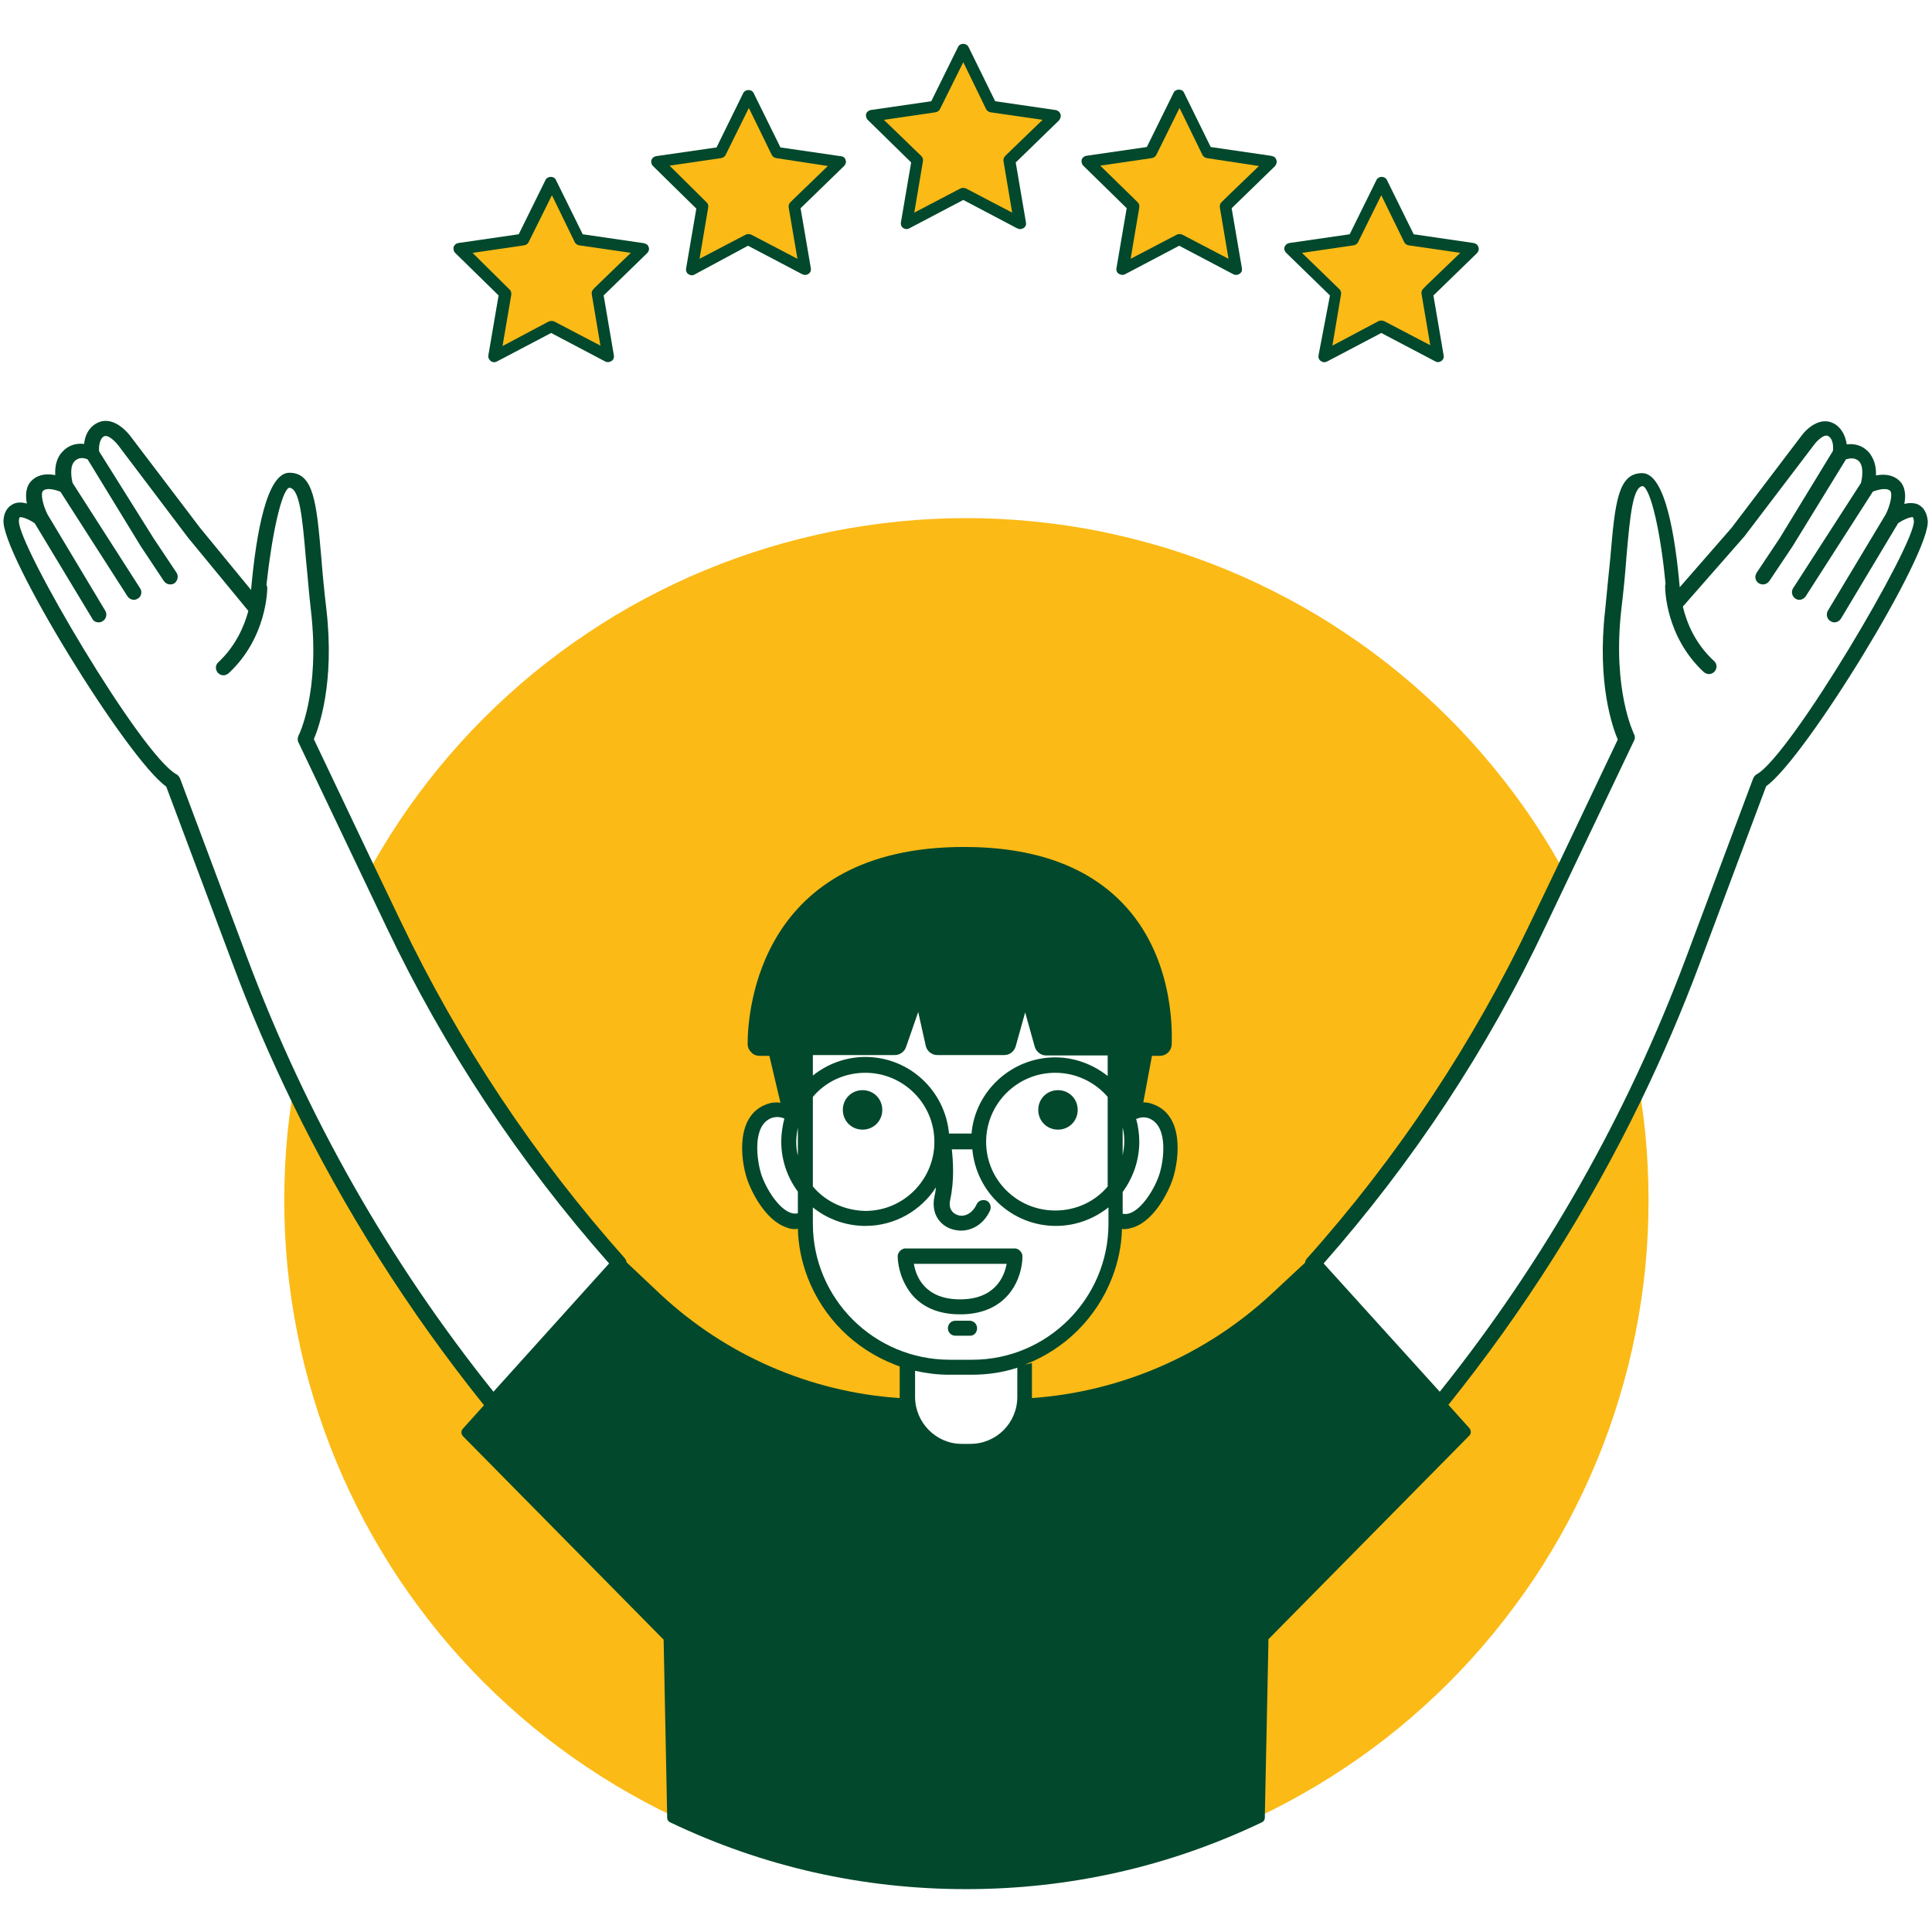 <svg version="1.0" preserveAspectRatio="xMidYMid meet" height="100" viewBox="0 0 75 75" zoomAndPan="magnify" width="100" xmlns:xlink="http://www.w3.org/1999/xlink" xmlns="http://www.w3.org/2000/svg"><defs><clipPath id="b28690093a"><path clip-rule="nonzero" d="M 11 20 L 64 20 L 64 73.594 L 11 73.594 Z M 11 20"></path></clipPath><clipPath id="1a82bd7e60"><path clip-rule="nonzero" d="M 0 1.594 L 75 1.594 L 75 73.594 L 0 73.594 Z M 0 1.594"></path></clipPath></defs><rect fill-opacity="1" height="90" y="-7.5" fill="#ffffff" width="90" x="-7.5"></rect><rect fill-opacity="1" height="90" y="-7.5" fill="#ffffff" width="90" x="-7.5"></rect><g clip-path="url(#b28690093a)"><path fill-rule="nonzero" fill-opacity="1" d="M 63.996 46.594 C 63.996 47.461 63.953 48.328 63.871 49.191 C 63.785 50.055 63.656 50.91 63.488 51.762 C 63.32 52.613 63.109 53.453 62.855 54.281 C 62.605 55.113 62.312 55.93 61.98 56.73 C 61.648 57.531 61.277 58.312 60.871 59.078 C 60.461 59.844 60.016 60.586 59.535 61.309 C 59.051 62.027 58.535 62.723 57.984 63.395 C 57.434 64.066 56.855 64.707 56.242 65.32 C 55.629 65.934 54.984 66.516 54.316 67.066 C 53.645 67.617 52.949 68.133 52.227 68.613 C 51.508 69.094 50.762 69.539 50 69.949 C 49.234 70.359 48.449 70.73 47.648 71.062 C 46.848 71.395 46.031 71.684 45.203 71.938 C 44.371 72.188 43.531 72.398 42.68 72.566 C 41.832 72.738 40.973 72.863 40.109 72.949 C 39.246 73.035 38.383 73.078 37.516 73.078 C 36.648 73.078 35.781 73.035 34.918 72.949 C 34.055 72.863 33.199 72.738 32.348 72.566 C 31.5 72.398 30.656 72.188 29.828 71.938 C 29 71.684 28.184 71.395 27.383 71.062 C 26.578 70.73 25.797 70.359 25.031 69.949 C 24.266 69.539 23.523 69.094 22.805 68.613 C 22.082 68.133 21.387 67.617 20.715 67.066 C 20.047 66.516 19.402 65.934 18.789 65.32 C 18.176 64.707 17.594 64.066 17.043 63.395 C 16.496 62.723 15.98 62.027 15.496 61.309 C 15.016 60.586 14.57 59.844 14.16 59.078 C 13.754 58.312 13.383 57.531 13.051 56.73 C 12.719 55.93 12.426 55.113 12.176 54.281 C 11.922 53.453 11.711 52.613 11.543 51.762 C 11.375 50.91 11.246 50.055 11.16 49.191 C 11.078 48.328 11.035 47.461 11.035 46.594 C 11.035 45.727 11.078 44.863 11.16 44 C 11.246 43.137 11.375 42.281 11.543 41.43 C 11.711 40.578 11.922 39.738 12.176 38.906 C 12.426 38.078 12.719 37.262 13.051 36.461 C 13.383 35.66 13.754 34.879 14.16 34.113 C 14.57 33.348 15.016 32.605 15.496 31.883 C 15.98 31.16 16.496 30.465 17.043 29.797 C 17.594 29.125 18.176 28.484 18.789 27.871 C 19.402 27.258 20.047 26.676 20.715 26.125 C 21.387 25.574 22.082 25.059 22.805 24.578 C 23.523 24.094 24.266 23.648 25.031 23.242 C 25.797 22.832 26.578 22.461 27.383 22.129 C 28.184 21.797 29 21.508 29.828 21.254 C 30.656 21.004 31.5 20.793 32.348 20.621 C 33.199 20.453 34.055 20.328 34.918 20.242 C 35.781 20.156 36.648 20.113 37.516 20.113 C 38.383 20.113 39.246 20.156 40.109 20.242 C 40.973 20.328 41.832 20.453 42.68 20.621 C 43.531 20.793 44.371 21.004 45.203 21.254 C 46.031 21.508 46.848 21.797 47.648 22.129 C 48.449 22.461 49.234 22.832 50 23.242 C 50.762 23.648 51.508 24.094 52.227 24.578 C 52.949 25.059 53.645 25.574 54.316 26.125 C 54.984 26.676 55.629 27.258 56.242 27.871 C 56.855 28.484 57.434 29.125 57.984 29.797 C 58.535 30.465 59.051 31.16 59.535 31.883 C 60.016 32.605 60.461 33.348 60.871 34.113 C 61.277 34.879 61.648 35.66 61.98 36.461 C 62.312 37.262 62.605 38.078 62.855 38.906 C 63.109 39.738 63.32 40.578 63.488 41.43 C 63.656 42.281 63.785 43.137 63.871 44 C 63.953 44.863 63.996 45.727 63.996 46.594 Z M 63.996 46.594" fill="#fbba16"></path></g><g clip-path="url(#1a82bd7e60)"><path fill-rule="nonzero" fill-opacity="1" d="M 68.562 30.52 L 65.973 37.43 C 65.301 39.223 64.547 40.988 63.707 42.719 C 61.668 46.918 59.168 50.871 56.227 54.535 L 57.039 55.438 C 57.117 55.531 57.117 55.668 57.023 55.746 L 49.238 63.637 L 49.238 63.836 C 49.238 63.836 49.238 63.836 49.238 63.852 L 49.102 70.426 L 49.102 70.547 C 49.102 70.641 49.055 70.715 48.977 70.746 C 45.379 72.465 41.516 73.336 37.5 73.336 C 33.484 73.336 29.621 72.465 26.023 70.746 C 25.945 70.715 25.898 70.641 25.898 70.547 L 25.898 70.426 L 25.762 63.652 L 17.977 55.758 C 17.898 55.668 17.883 55.547 17.977 55.453 L 18.789 54.551 C 15.848 50.887 13.348 46.934 11.309 42.734 C 10.48 41.016 9.715 39.254 9.043 37.445 L 6.453 30.535 C 4.934 29.461 0 21.434 0.137 20.176 C 0.168 19.793 0.367 19.641 0.52 19.562 C 0.691 19.484 0.875 19.5 1.043 19.547 C 0.98 19.227 0.996 18.871 1.242 18.645 C 1.5 18.398 1.855 18.383 2.145 18.445 C 2.129 18.137 2.176 17.77 2.453 17.508 C 2.695 17.25 3.02 17.203 3.266 17.234 C 3.293 16.941 3.418 16.621 3.738 16.438 C 4.277 16.129 4.812 16.605 5.059 16.926 L 7.77 20.496 L 9.746 22.902 C 9.945 20.68 10.359 18.352 11.234 18.352 C 12.184 18.352 12.289 19.531 12.473 21.645 C 12.52 22.242 12.582 22.918 12.672 23.668 C 12.996 26.52 12.383 28.223 12.184 28.695 L 14.48 33.523 L 15.539 35.73 C 17.809 40.496 20.75 44.91 24.258 48.848 C 24.289 48.895 24.32 48.941 24.32 49 L 25.637 50.242 C 28.184 52.617 31.461 54.043 34.926 54.273 C 34.926 54.258 34.926 54.242 34.926 54.227 L 34.926 53.047 C 34.863 53.016 34.789 53 34.727 52.969 C 33.18 52.371 31.953 51.148 31.355 49.598 C 31.125 49 30.988 48.359 30.973 47.699 C 30.941 47.699 30.91 47.715 30.879 47.715 C 30.773 47.715 30.648 47.699 30.543 47.652 C 29.684 47.375 29.133 46.18 28.996 45.754 C 28.734 44.941 28.566 43.27 29.793 42.855 C 29.961 42.793 30.129 42.781 30.297 42.809 L 29.867 40.988 L 29.484 40.988 C 29.363 40.988 29.238 40.941 29.164 40.848 C 29.07 40.758 29.023 40.648 29.023 40.527 C 29.023 39.254 29.469 32.879 37.422 32.879 C 40.121 32.879 42.188 33.613 43.586 35.07 C 45.484 37.047 45.516 39.777 45.484 40.559 C 45.469 40.801 45.27 40.988 45.023 40.988 L 44.719 40.988 L 44.383 42.793 C 44.504 42.793 44.609 42.809 44.734 42.855 C 45.961 43.27 45.789 44.941 45.531 45.754 C 45.391 46.195 44.84 47.375 43.984 47.652 C 43.875 47.684 43.754 47.715 43.645 47.715 C 43.613 47.715 43.582 47.715 43.555 47.699 C 43.539 48.371 43.398 49.016 43.172 49.598 C 42.574 51.148 41.348 52.371 39.797 52.969 C 39.891 52.957 39.984 52.926 40.059 52.91 L 40.059 54.227 C 40.059 54.242 40.059 54.258 40.059 54.273 C 43.523 54.027 46.801 52.602 49.348 50.242 L 50.664 49.016 C 50.664 48.957 50.695 48.91 50.727 48.863 C 54.25 44.926 57.176 40.512 59.445 35.746 L 60.504 33.539 L 62.801 28.711 C 62.602 28.234 61.988 26.535 62.312 23.684 C 62.387 22.934 62.449 22.242 62.512 21.66 C 62.695 19.531 62.801 18.367 63.75 18.367 C 64.656 18.367 65.039 20.895 65.207 22.797 L 67.215 20.496 L 69.914 16.941 C 70.141 16.621 70.68 16.145 71.215 16.453 C 71.52 16.637 71.645 16.957 71.691 17.25 C 71.949 17.219 72.258 17.262 72.516 17.523 C 72.777 17.801 72.84 18.168 72.824 18.457 C 73.113 18.398 73.469 18.414 73.727 18.656 C 73.973 18.887 73.988 19.242 73.926 19.562 C 74.098 19.516 74.297 19.516 74.449 19.578 C 74.602 19.652 74.785 19.809 74.832 20.191 C 75 21.418 70.082 29.445 68.562 30.52 Z M 55.691 11.426 L 57.332 9.832 C 57.375 9.785 57.406 9.723 57.406 9.664 C 57.406 9.602 57.375 9.539 57.332 9.492 C 57.301 9.465 57.254 9.449 57.207 9.434 L 54.879 9.094 L 53.836 6.98 C 53.758 6.828 53.516 6.828 53.438 6.98 L 52.395 9.094 L 50.051 9.434 C 49.961 9.449 49.898 9.508 49.867 9.586 C 49.836 9.664 49.867 9.754 49.93 9.816 L 51.629 11.469 L 51.184 13.801 C 51.168 13.875 51.199 13.969 51.277 14.016 C 51.324 14.047 51.367 14.062 51.414 14.062 C 51.445 14.062 51.492 14.047 51.523 14.031 L 53.621 12.926 L 55.723 14.031 C 55.797 14.074 55.891 14.062 55.949 14.016 C 56.027 13.969 56.059 13.875 56.043 13.801 L 55.645 11.469 L 55.676 11.441 C 55.676 11.426 55.691 11.426 55.691 11.426 Z M 32.781 6.121 C 32.812 6.168 32.84 6.23 32.84 6.277 C 32.84 6.336 32.812 6.398 32.766 6.445 L 31.125 8.039 C 31.125 8.039 31.109 8.055 31.109 8.055 L 31.078 8.082 L 31.477 10.414 C 31.492 10.504 31.461 10.582 31.387 10.629 C 31.355 10.66 31.293 10.672 31.246 10.672 C 31.215 10.672 31.172 10.66 31.141 10.645 L 29.039 9.539 L 26.957 10.66 C 26.879 10.703 26.789 10.688 26.727 10.645 C 26.648 10.598 26.621 10.504 26.633 10.43 L 27.031 8.098 L 25.348 6.445 C 25.285 6.383 25.27 6.289 25.285 6.215 C 25.316 6.137 25.379 6.078 25.469 6.062 L 27.816 5.723 L 28.855 3.609 C 28.934 3.457 29.18 3.457 29.254 3.609 L 30.297 5.723 L 32.625 6.062 C 32.688 6.062 32.734 6.09 32.781 6.121 Z M 25.117 9.492 C 25.164 9.539 25.195 9.602 25.195 9.664 C 25.195 9.723 25.164 9.785 25.117 9.832 L 23.477 11.426 C 23.477 11.426 23.461 11.441 23.461 11.441 L 23.434 11.469 L 23.832 13.801 C 23.844 13.875 23.816 13.969 23.738 14.016 C 23.66 14.062 23.57 14.074 23.492 14.031 L 21.395 12.926 L 19.293 14.031 C 19.262 14.047 19.219 14.062 19.188 14.062 C 19.141 14.062 19.094 14.047 19.051 14.016 C 18.988 13.969 18.941 13.875 18.957 13.801 L 19.355 11.469 L 17.668 9.816 C 17.609 9.754 17.594 9.664 17.609 9.586 C 17.641 9.508 17.699 9.449 17.793 9.434 L 20.137 9.094 L 21.18 6.98 C 21.254 6.828 21.516 6.828 21.578 6.98 L 22.621 9.094 L 24.949 9.434 C 25.039 9.449 25.07 9.465 25.117 9.492 Z M 41.102 4.328 C 41.148 4.375 41.18 4.438 41.18 4.496 C 41.18 4.559 41.148 4.621 41.117 4.668 L 39.477 6.262 C 39.477 6.262 39.461 6.277 39.461 6.277 L 39.43 6.305 L 39.828 8.637 C 39.844 8.727 39.812 8.805 39.738 8.852 C 39.691 8.879 39.645 8.895 39.598 8.895 C 39.57 8.895 39.523 8.879 39.492 8.867 L 37.395 7.762 L 35.293 8.867 C 35.215 8.91 35.125 8.895 35.062 8.852 C 34.988 8.805 34.957 8.711 34.973 8.637 L 35.371 6.305 L 33.684 4.652 C 33.621 4.59 33.609 4.496 33.621 4.422 C 33.652 4.344 33.715 4.285 33.809 4.27 L 36.152 3.93 L 37.195 1.816 C 37.27 1.664 37.516 1.664 37.594 1.816 L 38.633 3.93 L 40.965 4.27 C 41.008 4.27 41.055 4.297 41.102 4.328 Z M 49.484 6.105 C 49.531 6.152 49.562 6.215 49.562 6.277 C 49.562 6.336 49.531 6.398 49.5 6.445 L 47.859 8.039 C 47.859 8.039 47.844 8.055 47.844 8.055 L 47.812 8.082 L 48.211 10.414 C 48.227 10.504 48.195 10.582 48.121 10.629 C 48.074 10.66 48.027 10.672 47.98 10.672 C 47.953 10.672 47.906 10.66 47.875 10.645 L 45.777 9.539 L 43.676 10.645 C 43.598 10.688 43.508 10.672 43.43 10.629 C 43.355 10.582 43.324 10.488 43.34 10.414 L 43.738 8.082 L 42.051 6.43 C 41.988 6.367 41.977 6.277 41.988 6.199 C 42.02 6.121 42.082 6.062 42.176 6.047 L 44.52 5.707 L 45.562 3.594 C 45.637 3.441 45.898 3.441 45.961 3.594 L 47 5.707 L 49.332 6.047 C 49.406 6.062 49.453 6.078 49.484 6.105 Z M 49.484 6.105" fill="#02482c"></path></g><path fill-rule="nonzero" fill-opacity="1" d="M 18.344 9.816 L 20.352 9.523 C 20.43 9.508 20.488 9.465 20.52 9.402 L 21.426 7.578 L 22.312 9.402 C 22.344 9.465 22.406 9.508 22.48 9.523 L 24.488 9.816 L 23.156 11.102 C 23.156 11.102 23.141 11.117 23.141 11.117 L 23.035 11.227 C 22.988 11.27 22.957 11.348 22.973 11.426 L 23.309 13.418 L 21.516 12.48 C 21.453 12.453 21.379 12.453 21.301 12.48 L 19.508 13.434 L 19.848 11.441 C 19.859 11.363 19.832 11.285 19.785 11.242 Z M 27.43 7.855 C 27.477 7.898 27.508 7.977 27.492 8.055 L 27.156 10.047 L 28.949 9.109 C 29.012 9.078 29.086 9.078 29.164 9.109 L 30.957 10.047 L 30.617 8.055 C 30.605 7.977 30.633 7.898 30.68 7.855 L 30.789 7.746 C 30.789 7.746 30.805 7.73 30.805 7.73 L 32.137 6.445 L 30.129 6.137 C 30.051 6.121 29.992 6.078 29.961 6.016 L 29.07 4.191 L 28.168 6.016 C 28.137 6.078 28.074 6.121 28 6.137 L 25.992 6.43 Z M 35.77 6.062 C 35.812 6.105 35.844 6.184 35.828 6.262 L 35.492 8.254 L 37.285 7.316 C 37.348 7.285 37.422 7.285 37.5 7.316 L 39.293 8.254 L 38.957 6.262 C 38.941 6.184 38.973 6.105 39.016 6.062 L 39.125 5.953 C 39.125 5.953 39.141 5.938 39.141 5.938 L 40.473 4.652 L 38.449 4.359 C 38.375 4.344 38.312 4.297 38.281 4.238 L 37.395 2.414 L 36.488 4.238 C 36.457 4.297 36.398 4.344 36.32 4.359 L 34.312 4.652 Z M 44.168 7.855 C 44.211 7.898 44.242 7.977 44.227 8.055 L 43.891 10.047 L 45.684 9.109 C 45.746 9.078 45.82 9.078 45.898 9.109 L 47.691 10.047 L 47.355 8.055 C 47.34 7.977 47.371 7.898 47.414 7.855 L 47.523 7.746 C 47.523 7.746 47.539 7.73 47.539 7.73 L 48.871 6.445 L 46.848 6.137 C 46.773 6.121 46.711 6.078 46.68 6.016 L 45.789 4.191 L 44.887 6.016 C 44.855 6.078 44.793 6.121 44.719 6.137 L 42.711 6.43 Z M 51.996 11.227 C 52.043 11.27 52.074 11.348 52.059 11.426 L 51.723 13.418 L 53.516 12.465 C 53.574 12.438 53.652 12.438 53.73 12.465 L 55.523 13.402 L 55.184 11.41 C 55.168 11.332 55.199 11.258 55.246 11.211 L 55.352 11.102 C 55.352 11.102 55.367 11.086 55.367 11.086 L 56.688 9.816 L 54.68 9.523 C 54.602 9.508 54.543 9.465 54.512 9.402 L 53.621 7.578 L 52.719 9.402 C 52.688 9.465 52.625 9.508 52.551 9.523 L 50.543 9.816 Z M 51.996 11.227" fill="#fbba16"></path><path fill-rule="nonzero" fill-opacity="1" d="M 35.523 54.227 L 35.523 53.215 C 35.953 53.309 36.383 53.367 36.84 53.367 L 37.715 53.367 C 38.344 53.367 38.941 53.277 39.492 53.094 L 39.492 54.227 C 39.492 55.238 38.68 56.051 37.668 56.051 L 37.332 56.051 C 36.336 56.051 35.523 55.223 35.523 54.227 Z M 30.973 43.777 C 30.941 43.945 30.91 44.129 30.91 44.312 C 30.91 44.496 30.926 44.68 30.973 44.863 Z M 30.973 46.258 C 30.574 45.723 30.328 45.047 30.328 44.312 C 30.328 44.004 30.375 43.715 30.449 43.422 C 30.359 43.379 30.25 43.363 30.16 43.363 C 30.098 43.363 30.035 43.379 29.977 43.391 C 29.164 43.668 29.395 45.094 29.547 45.57 C 29.715 46.105 30.219 46.934 30.711 47.086 C 30.805 47.117 30.879 47.117 30.973 47.102 Z M 43.582 44.863 C 43.613 44.68 43.645 44.496 43.645 44.312 C 43.645 44.129 43.629 43.945 43.582 43.777 Z M 44.105 43.438 C 44.184 43.715 44.227 44.02 44.227 44.328 C 44.227 45.047 43.984 45.723 43.582 46.273 L 43.582 47.117 C 43.66 47.133 43.754 47.133 43.844 47.102 C 44.336 46.949 44.84 46.121 45.008 45.582 C 45.164 45.109 45.391 43.699 44.582 43.406 C 44.41 43.348 44.258 43.379 44.105 43.438 Z M 38.281 44.328 C 38.281 42.855 39.477 41.645 40.965 41.645 C 41.777 41.645 42.512 42.012 43 42.582 L 43 46.059 C 42.512 46.641 41.777 46.992 40.965 46.992 C 39.477 46.992 38.281 45.797 38.281 44.328 Z M 40.305 43.086 C 40.305 43.516 40.641 43.852 41.07 43.852 C 41.5 43.852 41.836 43.516 41.836 43.086 C 41.836 42.656 41.5 42.32 41.07 42.32 C 40.641 42.32 40.305 42.656 40.305 43.086 Z M 37.27 50.441 C 38.633 50.441 38.988 49.555 39.078 49.062 L 35.477 49.062 C 35.555 49.555 35.906 50.441 37.27 50.441 Z M 31.555 47.5 L 31.555 46.871 C 32.105 47.316 32.824 47.59 33.594 47.59 C 34.742 47.59 35.754 46.992 36.336 46.09 C 36.32 46.211 36.305 46.336 36.273 46.457 C 36.137 47.133 36.504 47.574 36.949 47.715 C 37.055 47.746 37.18 47.773 37.301 47.773 C 37.715 47.773 38.176 47.547 38.434 46.992 C 38.496 46.84 38.434 46.672 38.297 46.609 C 38.145 46.551 37.977 46.609 37.914 46.75 C 37.73 47.148 37.395 47.254 37.164 47.164 C 36.98 47.102 36.809 46.918 36.887 46.578 C 37.055 45.797 36.996 45.047 36.949 44.617 L 37.746 44.617 C 37.898 46.289 39.293 47.59 40.992 47.59 C 41.762 47.59 42.465 47.316 43.031 46.871 L 43.031 47.5 C 43.031 50.41 40.656 52.785 37.746 52.785 L 36.871 52.785 C 33.93 52.785 31.555 50.41 31.555 47.5 Z M 37.93 51.562 C 37.93 51.391 37.793 51.27 37.637 51.27 L 37.086 51.27 C 36.918 51.27 36.797 51.406 36.797 51.562 C 36.797 51.73 36.934 51.852 37.086 51.852 L 37.637 51.852 C 37.805 51.867 37.93 51.73 37.93 51.562 Z M 34.848 48.77 C 34.848 48.801 34.848 49.34 35.156 49.891 C 35.43 50.41 36.027 51.023 37.27 51.023 C 39.188 51.023 39.691 49.555 39.691 48.77 C 39.691 48.695 39.66 48.617 39.598 48.559 C 39.539 48.496 39.477 48.465 39.387 48.465 L 35.125 48.465 C 34.988 48.48 34.848 48.617 34.848 48.77 Z M 40.965 41.047 C 41.73 41.047 42.434 41.324 43 41.77 L 43 40.973 L 40.609 40.973 C 40.41 40.973 40.227 40.832 40.168 40.633 L 39.797 39.301 L 39.43 40.617 C 39.371 40.816 39.199 40.957 38.988 40.957 L 36.383 40.957 C 36.168 40.957 35.984 40.801 35.938 40.602 L 35.645 39.285 L 35.172 40.648 C 35.109 40.832 34.926 40.957 34.742 40.957 L 31.555 40.957 L 31.555 41.754 C 32.105 41.309 32.824 41.031 33.594 41.031 C 35.293 41.031 36.688 42.336 36.84 44.004 L 37.715 44.004 C 37.852 42.367 39.262 41.047 40.965 41.047 Z M 31.555 46.059 L 31.555 42.582 C 32.043 41.996 32.781 41.645 33.594 41.645 C 35.062 41.645 36.273 42.84 36.273 44.328 C 36.273 45.797 35.078 47.008 33.594 47.008 C 32.781 46.992 32.043 46.641 31.555 46.059 Z M 32.719 43.086 C 32.719 43.516 33.055 43.852 33.484 43.852 C 33.914 43.852 34.25 43.516 34.25 43.086 C 34.25 42.656 33.914 42.32 33.484 42.32 C 33.055 42.32 32.719 42.656 32.719 43.086 Z M 23.645 49.047 C 20.168 45.109 17.254 40.727 15.004 35.992 L 11.586 28.82 C 11.539 28.742 11.555 28.633 11.586 28.559 C 11.602 28.543 12.43 26.871 12.074 23.73 C 11.984 22.965 11.938 22.289 11.875 21.691 C 11.738 20.082 11.633 18.934 11.219 18.934 C 10.926 19.07 10.559 20.727 10.344 22.703 C 10.359 22.734 10.375 22.781 10.375 22.828 C 10.375 22.902 10.359 24.758 8.875 26.137 C 8.812 26.184 8.75 26.215 8.676 26.215 C 8.598 26.215 8.52 26.184 8.461 26.121 C 8.352 26 8.352 25.816 8.477 25.707 C 9.164 25.062 9.484 24.297 9.641 23.715 L 7.293 20.863 L 4.582 17.277 C 4.488 17.156 4.199 16.852 4.031 16.941 C 3.848 17.051 3.832 17.387 3.848 17.523 L 5.961 20.895 L 6.852 22.23 C 6.941 22.367 6.895 22.551 6.773 22.641 C 6.727 22.672 6.668 22.688 6.605 22.688 C 6.512 22.688 6.422 22.641 6.359 22.551 L 5.473 21.219 L 3.402 17.832 C 3.293 17.785 3.066 17.723 2.895 17.906 C 2.695 18.105 2.773 18.582 2.82 18.75 L 5.441 22.84 C 5.531 22.98 5.484 23.164 5.348 23.238 C 5.301 23.27 5.242 23.285 5.195 23.285 C 5.102 23.285 5.012 23.238 4.949 23.148 L 2.344 19.086 C 2.145 19.012 1.809 18.918 1.672 19.055 C 1.562 19.164 1.672 19.625 1.84 19.961 L 4.09 23.715 C 4.168 23.852 4.121 24.035 3.984 24.113 C 3.938 24.145 3.891 24.16 3.832 24.16 C 3.723 24.16 3.633 24.113 3.586 24.023 L 1.348 20.312 C 1.102 20.145 0.828 20.051 0.766 20.082 C 0.766 20.082 0.734 20.113 0.734 20.223 C 0.676 21.141 5.484 29.324 6.852 30.059 C 6.91 30.09 6.957 30.152 6.988 30.215 L 9.609 37.215 C 11.891 43.301 15.094 48.957 19.156 54.027 Z M 74.297 20.223 C 74.281 20.113 74.266 20.082 74.266 20.082 C 74.203 20.051 73.926 20.145 73.684 20.312 L 71.461 24.023 C 71.398 24.113 71.309 24.16 71.215 24.16 C 71.168 24.16 71.109 24.145 71.062 24.113 C 70.922 24.035 70.879 23.852 70.953 23.715 L 73.207 19.961 C 73.375 19.625 73.484 19.164 73.375 19.055 C 73.238 18.918 72.887 19.012 72.703 19.086 L 70.098 23.148 C 70.035 23.238 69.941 23.285 69.852 23.285 C 69.789 23.285 69.742 23.27 69.699 23.238 C 69.559 23.148 69.527 22.965 69.605 22.84 L 72.242 18.75 C 72.289 18.566 72.363 18.105 72.164 17.906 C 71.996 17.738 71.766 17.801 71.66 17.832 L 69.59 21.203 L 68.688 22.551 C 68.625 22.641 68.531 22.688 68.441 22.688 C 68.379 22.688 68.332 22.672 68.273 22.641 C 68.133 22.551 68.105 22.367 68.195 22.23 L 69.086 20.895 L 71.152 17.508 C 71.168 17.387 71.184 17.051 70.969 16.926 C 70.801 16.836 70.512 17.141 70.434 17.25 L 67.719 20.82 L 65.328 23.547 C 65.469 24.145 65.789 24.973 66.539 25.66 C 66.664 25.77 66.664 25.953 66.555 26.074 C 66.496 26.137 66.418 26.168 66.34 26.168 C 66.266 26.168 66.203 26.137 66.141 26.09 C 64.656 24.711 64.641 22.871 64.641 22.781 C 64.641 22.75 64.641 22.703 64.656 22.672 C 64.473 20.695 64.09 19.012 63.781 18.871 C 63.383 18.871 63.277 20.039 63.137 21.633 C 63.094 22.23 63.031 22.902 62.938 23.668 C 62.586 26.812 63.43 28.48 63.43 28.496 C 63.477 28.574 63.477 28.68 63.43 28.758 L 60.012 35.93 C 57.758 40.727 54.848 45.109 51.383 49.047 L 55.891 54.027 C 59.949 48.957 63.152 43.301 65.438 37.215 L 68.059 30.215 C 68.09 30.152 68.133 30.09 68.195 30.059 C 69.527 29.309 74.355 21.125 74.297 20.223 Z M 74.297 20.223" fill="#ffffff"></path></svg>